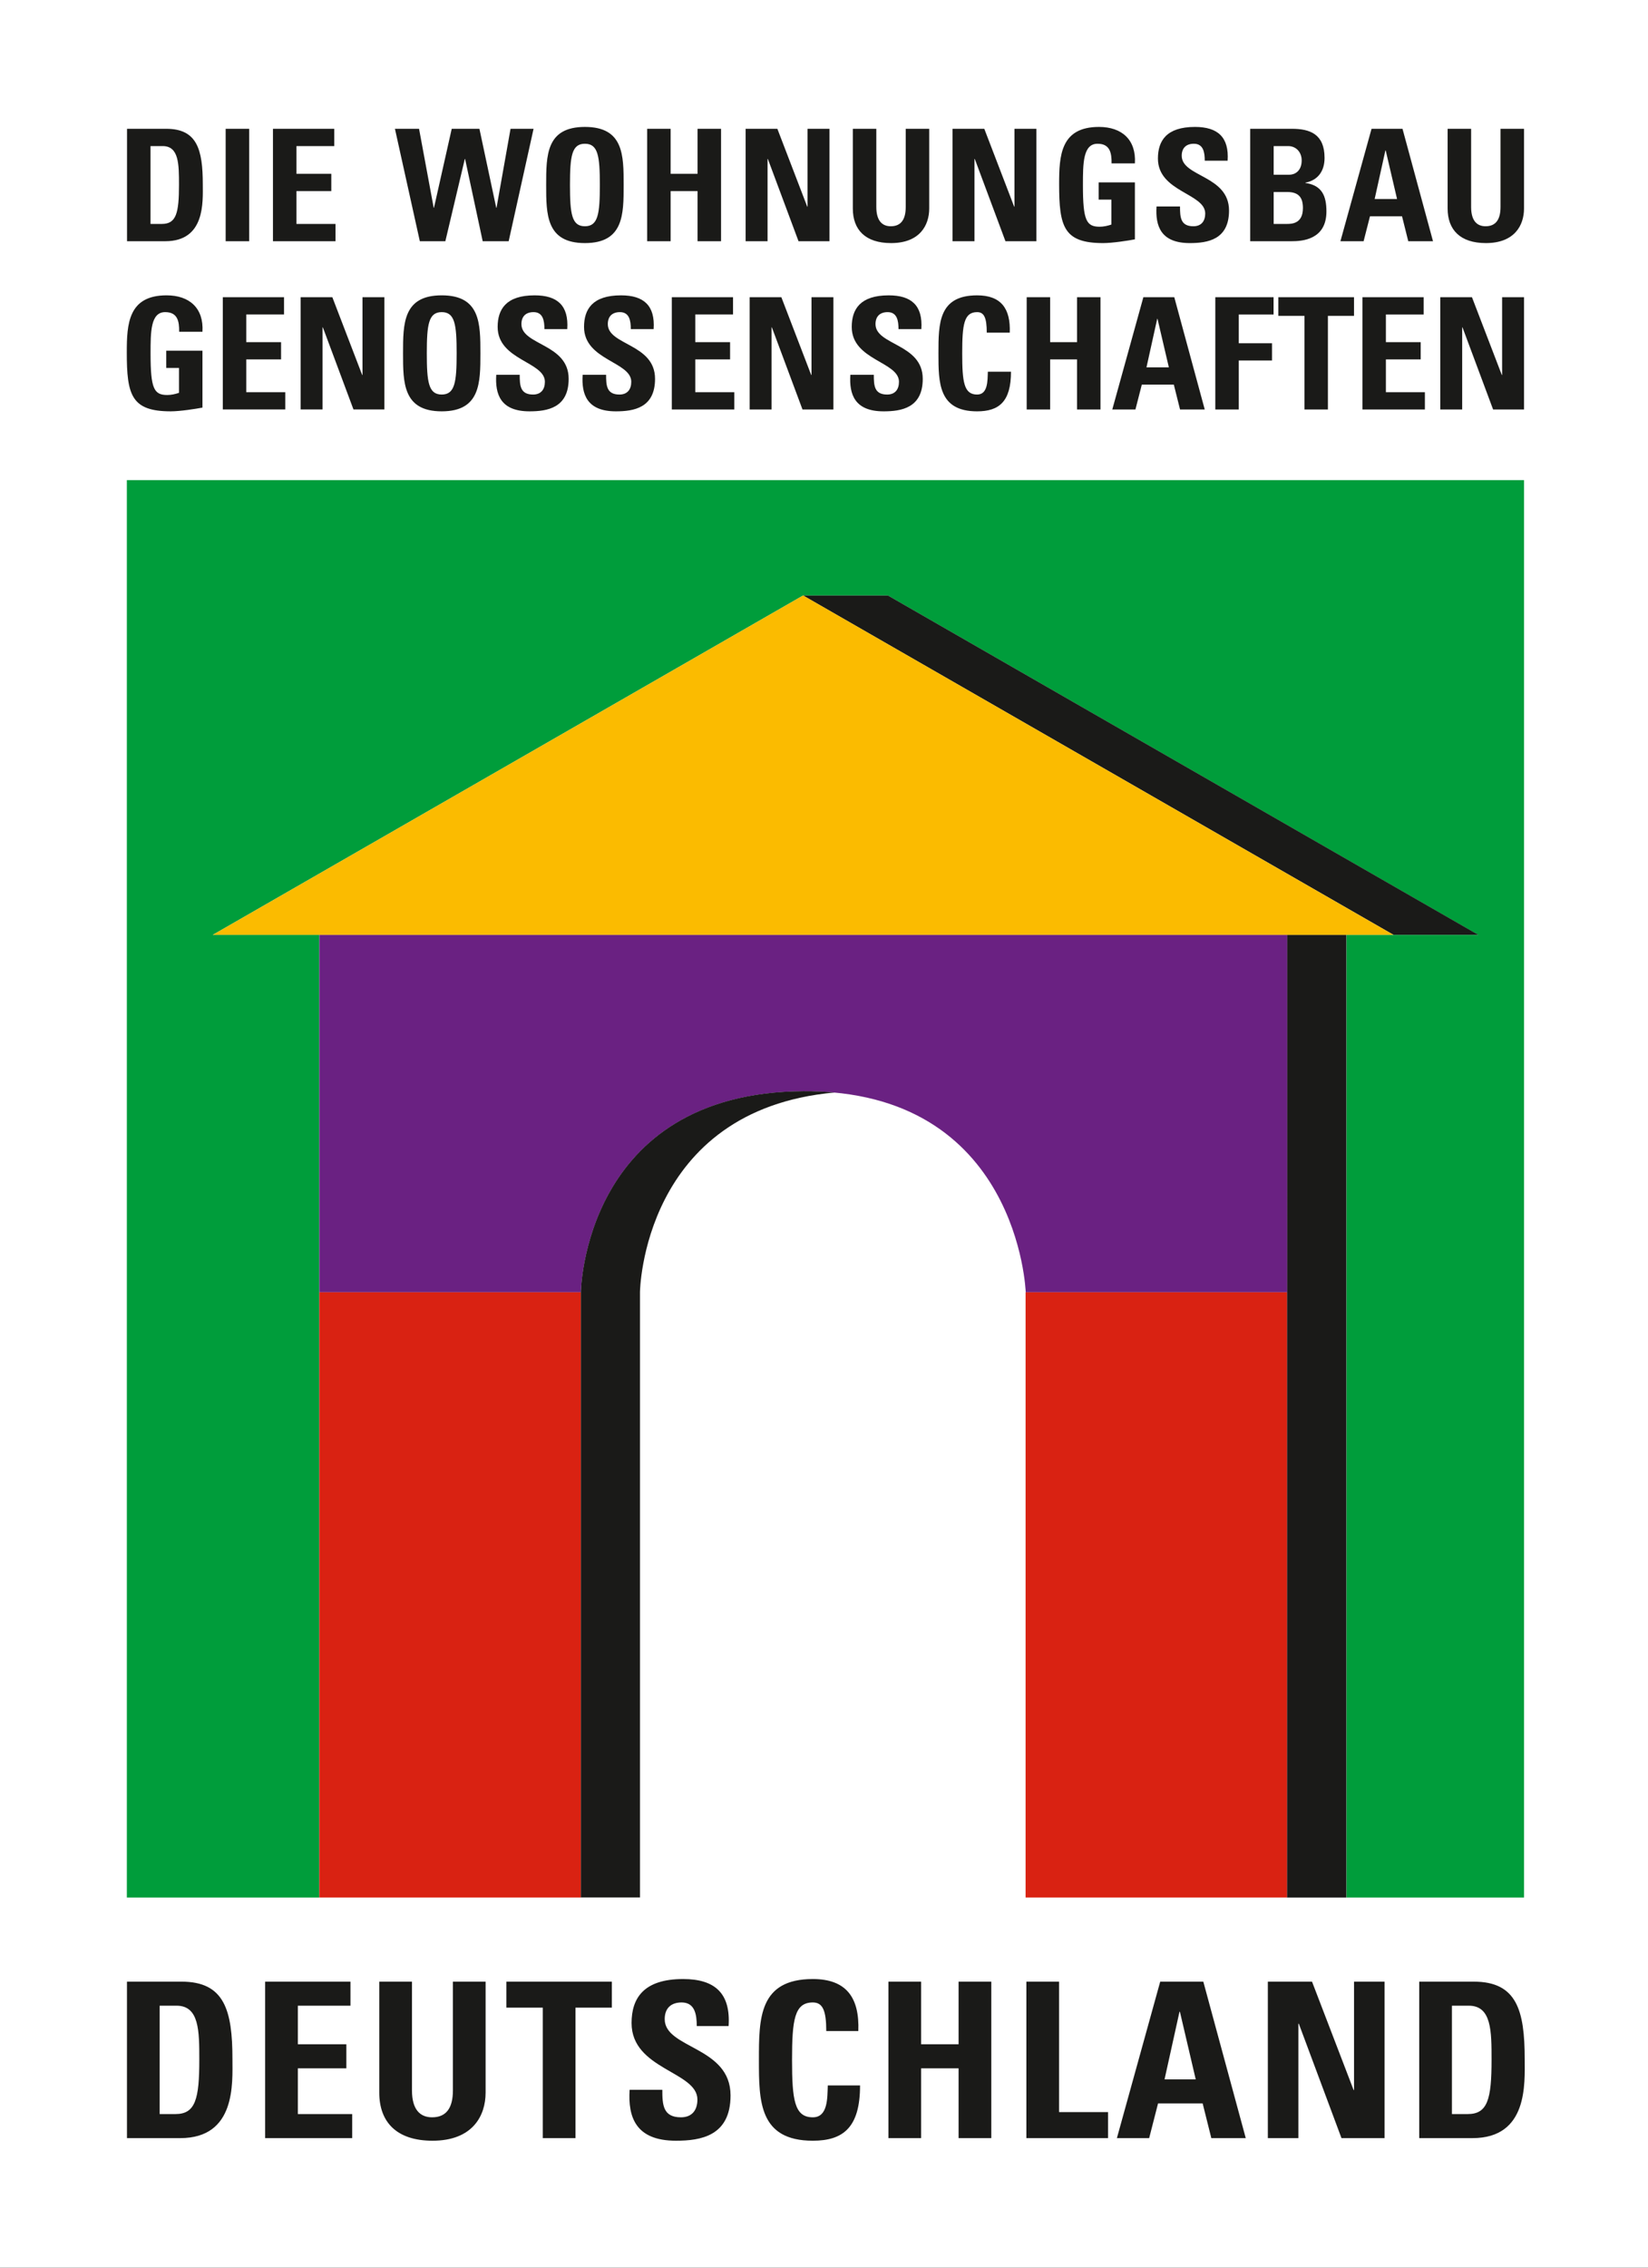 <svg clip-rule="evenodd" fill-rule="evenodd" stroke-linejoin="round" stroke-miterlimit="2" viewBox="0 0 240 330" xmlns="http://www.w3.org/2000/svg"><rect x="0" y="0" width="240" height="330" fill="#333333" stroke="none"/><path d="m0 0h240v329.999h-240z" fill="#fff" stroke-width=".504"/><path d="m0 409.273v-409.273h-403.713v409.273h55.599v-174.788h.001v-103.179h-30.78l170.572-97.987h24.51l170.573 97.99h-38.087v277.964z" fill="#009d3b" fill-rule="nonzero" transform="matrix(.504 0 0 .504 221.945 69.869)"/><path d="m371.915 106.89h17.154v277.966h-17.154z" fill="#1a1a18" transform="matrix(-.504 0 0 .504 383.511 82.175)"/><path d="m-206.527 42.889h196.714l21.255 12.211-196.717-.002z" fill="#1a1a18" fill-rule="nonzero" transform="matrix(-.437 -.251 -.251 .437 135.789 65.455)"/><path d="m296.387 106.895h75.528v174.786h-75.528z" fill="#d92212" transform="matrix(-.504 0 0 .504 336.802 134.17)"/><path d="m92.28 106.895h75.586v174.786h-75.586z" fill="#d92212" transform="matrix(-.504 0 0 .504 131.105 134.17)"/><g fill-rule="nonzero"><path d="m0 103.181 75.584-.002s.686-57.657 64.331-58.017c62.232-.35 64.192 58.017 64.192 58.017h75.528l.005-103.179-279.64.002z" fill="#6a2182" transform="matrix(.504 0 0 .504 46.507 136.042)"/><path d="m0-97.989-170.573 97.987 341.146.002z" fill="#fbbb00" transform="matrix(.504 0 0 .504 116.958 136.044)"/><path d="m0-232.015c-2.836-.265-5.809-.403-8.943-.385-63.64.359-64.331 58.007-64.331 58.016l.001 174.787h17.071v-174.786s.65-52.619 56.202-57.632" fill="#1a1a18" transform="matrix(.504 0 0 .504 121.525 275.922)"/><path d="m0-12.481c.404-6.779-3.726-10.505-10.37-10.505-11.089 0-11.493 8.305-11.493 16.476 0 12.301 1.302 17.015 12.705 17.015 2.693 0 7.317-.719 9.158-1.078v-16.431h-10.46v4.983h3.681v7.183c-1.033.359-2.245.629-3.367.629-3.861 0-4.849-1.796-4.849-11.942 0-6.285 0-11.987 4.22-11.987 3.592 0 4.086 2.649 4.041 5.657zm23.928 22.447v-4.983h-11.268v-9.473h10.056v-4.983h-10.056v-7.991h10.909v-4.983h-17.688v32.413zm10.775 0v-23.704h.089l8.844 23.704h8.934v-32.413h-6.33v22.446h-.09l-8.619-22.446h-9.158v32.413zm34.433-4.31c-3.816 0-4.31-3.591-4.31-11.897 0-8.305.494-11.897 4.31-11.897s4.31 3.592 4.31 11.897c0 8.306-.494 11.897-4.31 11.897m0 4.849c11.178 0 11.178-8.261 11.178-16.746 0-8.574 0-16.745-11.178-16.745-11.179 0-11.179 8.171-11.179 16.745 0 8.485 0 16.746 11.179 16.746m36.678-9.383c0-10.191-13.648-9.652-13.648-15.803 0-2.244 1.302-3.457 3.502-3.457 2.738 0 3.142 2.47 3.142 4.894h6.6c.449-6.779-2.829-9.742-9.428-9.742-8.261 0-10.685 4.04-10.685 9.113 0 9.652 13.648 10.012 13.648 15.848 0 2.2-1.122 3.681-3.412 3.681-3.726 0-3.861-2.604-3.861-5.701h-6.779c-.359 5.611 1.212 10.55 9.607 10.55 5.163 0 11.314-.988 11.314-9.383m24.961 0c0-10.191-13.648-9.652-13.648-15.803 0-2.244 1.302-3.457 3.502-3.457 2.738 0 3.142 2.47 3.142 4.894h6.599c.449-6.779-2.828-9.742-9.427-9.742-8.261 0-10.685 4.04-10.685 9.113 0 9.652 13.648 10.012 13.648 15.848 0 2.2-1.123 3.681-3.412 3.681-3.726 0-3.861-2.604-3.861-5.701h-6.779c-.359 5.611 1.212 10.55 9.607 10.55 5.163 0 11.314-.988 11.314-9.383m22.895 8.844v-4.983h-11.268v-9.473h10.056v-4.983h-10.056v-7.991h10.909v-4.983h-17.688v32.413zm10.775 0v-23.704h.09l8.844 23.704h8.934v-32.413h-6.33v22.446h-.09l-8.62-22.446h-9.158v32.413zm43.681-8.844c0-10.191-13.648-9.652-13.648-15.803 0-2.244 1.302-3.457 3.502-3.457 2.739 0 3.143 2.47 3.143 4.894h6.599c.449-6.779-2.828-9.742-9.428-9.742-8.26 0-10.684 4.04-10.684 9.113 0 9.652 13.647 10.012 13.647 15.848 0 2.2-1.122 3.681-3.411 3.681-3.726 0-3.861-2.604-3.861-5.701h-6.779c-.359 5.611 1.212 10.55 9.607 10.55 5.163 0 11.313-.988 11.313-9.383m15.713 9.383c6.33 0 9.787-2.784 9.787-11.448h-6.689c-.09 2.559.045 6.599-3.098 6.599-3.816 0-4.31-3.591-4.31-11.897 0-8.305.494-11.897 4.31-11.897 2.02 0 2.784 1.617 2.784 5.926h6.644c.27-6.958-2.514-10.774-9.428-10.774-11.178 0-11.178 8.171-11.178 16.745 0 8.485 0 16.746 11.178 16.746m21.1-19.978v-12.974h-6.778v32.413h6.778v-14.456h7.767v14.456h6.779v-32.413h-6.779v12.974zm24.646 19.439 1.841-7.183h9.248l1.796 7.183h7.138l-8.799-32.413h-8.934l-8.979 32.413zm9.653-12.166h-6.465l3.099-14.007h.088zm20.201 12.166v-14.142h9.608v-4.983h-9.608v-8.305h10.058v-4.983h-16.836v32.413zm11.438-32.413v5.387h7.542v27.026h6.779v-27.026h7.542v-5.387zm42.344 32.413v-4.983h-11.267v-9.473h10.055v-4.983h-10.055v-7.991h10.908v-4.983h-17.688v32.413zm10.776 0v-23.704h.089l8.844 23.704h8.934v-32.413h-6.33v22.446h-.09l-8.62-22.446h-9.158v32.413z" fill="#1a1a18" transform="matrix(.504 0 0 .504 29.484 54.564)"/><path d="m0-22.478h3.507c4.72 0 4.72 5.26 4.72 11.239 0 8.137-.809 11.239-4.945 11.239h-3.282zm-6.788 27.469h11.059c11.599 0 10.834-11.42 10.834-16.41 0-10.115-1.663-16.049-10.564-16.049h-11.329zm35.29-32.459h-6.788v32.459h6.788zm24.951 32.459v-4.991h-11.284v-9.486h10.07v-4.99h-10.07v-8.002h10.924v-4.99h-17.712v32.459zm24.366 0h7.373l5.619-23.738h.09l5.08 23.738h7.508l7.193-32.459h-6.653l-4.047 22.793h-.089l-4.856-22.793h-8.002l-5.125 22.793h-.09l-4.226-22.793h-6.968zm47.698-4.316c-3.821 0-4.315-3.597-4.315-11.914s.494-11.913 4.315-11.913c3.822 0 4.316 3.596 4.316 11.913s-.494 11.914-4.316 11.914m0 4.855c11.195 0 11.195-8.272 11.195-16.769 0-8.587 0-16.769-11.195-16.769-11.194 0-11.194 8.182-11.194 16.769 0 8.497 0 16.769 11.194 16.769m24.771-20.006v-12.992h-6.788v32.459h6.788v-14.477h7.778v14.477h6.788v-32.459h-6.788v12.992zm28.008 19.467v-23.738h.09l8.856 23.738h8.947v-32.459h-6.339v22.478h-.09l-8.632-22.478h-9.171v32.459zm39.921-32.459v22.568c0 3.597-1.349 5.575-4.316 5.575-2.472 0-4.181-1.574-4.181-5.575v-22.568h-6.788v23.018c0 6.114 3.596 9.98 11.059 9.98 8.272 0 11.014-5.125 11.014-9.98v-23.018zm19.87 32.459v-23.738h.09l8.857 23.738h8.946v-32.459h-6.339v22.478h-.09l-8.631-22.478h-9.171v32.459zm46.35-22.479c.405-6.788-3.731-10.52-10.385-10.52-11.104 0-11.508 8.317-11.508 16.499 0 12.319 1.303 17.039 12.722 17.039 2.698 0 7.328-.719 9.171-1.079v-16.454h-10.474v4.99h3.686v7.193c-1.034.36-2.248.63-3.372.63-3.866 0-4.855-1.799-4.855-11.959 0-6.294 0-12.003 4.226-12.003 3.596 0 4.091 2.652 4.046 5.664zm27.199 13.622c0-10.205-13.667-9.666-13.667-15.825 0-2.248 1.304-3.461 3.507-3.461 2.742 0 3.147 2.472 3.147 4.9h6.608c.45-6.789-2.832-9.756-9.441-9.756-8.272 0-10.699 4.046-10.699 9.127 0 9.665 13.666 10.025 13.666 15.869 0 2.203-1.124 3.687-3.416 3.687-3.732 0-3.867-2.608-3.867-5.71h-6.788c-.36 5.62 1.214 10.565 9.621 10.565 5.17 0 11.329-.989 11.329-9.396m12.902-5.35h3.957c3.416 0 4.495 1.754 4.495 4.631 0 4.54-3.237 4.585-4.675 4.585h-3.777zm0-13.262h4.181c2.293 0 3.911 1.753 3.911 4.136 0 3.147-2.068 4.136-3.551 4.136h-4.541zm5.215 27.469c2.877 0 10.026-.36 10.026-8.587 0-4.451-1.259-7.553-6.07-8.227v-.09c3.687-.719 5.53-3.417 5.53-7.148 0-6.924-4.271-8.407-9.441-8.407h-12.048v32.459zm20.77 0 1.843-7.194h9.261l1.798 7.194h7.149l-8.812-32.459h-8.946l-8.992 32.459zm9.666-12.184h-6.474l3.102-14.026h.09zm29.895-20.275v22.568c0 3.597-1.348 5.575-4.315 5.575-2.473 0-4.181-1.574-4.181-5.575v-22.568h-6.789v23.018c0 6.114 3.597 9.98 11.059 9.98 8.272 0 11.015-5.125 11.015-9.98v-23.018z" fill="#1a1a18" transform="matrix(.504 0 0 .504 21.92 32.587)"/><path d="m0-31.29h4.881c6.571 0 6.571 7.322 6.571 15.644 0 11.328-1.127 15.645-6.884 15.645h-4.568zm-9.449 38.235h15.394c16.145 0 15.081-15.894 15.081-22.841 0-14.08-2.315-22.339-14.706-22.339h-15.769zm65.08 0v-6.946h-15.707v-13.203h14.018v-6.946h-14.018v-11.14h15.207v-6.945h-24.656v45.18zm29.099-45.18v31.414c0 5.006-1.878 7.759-6.008 7.759-3.441 0-5.819-2.191-5.819-7.759v-31.414h-9.45v32.04c0 8.509 5.007 13.891 15.395 13.891 11.514 0 15.331-7.134 15.331-13.891v-32.04zm15.456 0v7.508h10.513v37.672h9.449v-37.672h10.513v-7.508zm64.768 32.852c0-14.205-19.024-13.454-19.024-22.026 0-3.129 1.815-4.82 4.881-4.82 3.818 0 4.381 3.443 4.381 6.822h9.199c.626-9.45-3.943-13.579-13.141-13.579-11.515 0-14.894 5.631-14.894 12.703 0 13.454 19.024 13.955 19.024 22.09 0 3.065-1.565 5.131-4.756 5.131-5.194 0-5.382-3.629-5.382-7.948h-9.449c-.501 7.822 1.689 14.706 13.391 14.706 7.197 0 15.77-1.377 15.77-13.079m23.78 13.079c8.823 0 13.642-3.88 13.642-15.957h-9.325c-.125 3.568.063 9.199-4.317 9.199-5.32 0-6.008-5.006-6.008-16.584 0-11.576.688-16.583 6.008-16.583 2.816 0 3.879 2.253 3.879 8.261h9.262c.375-9.7-3.504-15.018-13.141-15.018-15.582 0-15.582 11.388-15.582 23.34 0 11.829 0 23.342 15.582 23.342m31.288-27.846v-18.085h-9.449v45.18h9.449v-20.149h10.826v20.149h9.45v-45.18h-9.45v18.085zm54.006 27.095v-7.509h-14.144v-37.671h-9.449v45.18zm11.887 0 2.566-10.011h12.891l2.503 10.011h9.95l-12.265-45.18h-12.453l-12.516 45.18zm13.455-16.959h-9.012l4.318-19.523h.125zm29.661 16.959v-33.041h.125l12.329 33.041h12.452v-45.18h-8.824v31.289h-.125l-12.015-31.289h-12.765v45.18zm44.367-38.235h4.881c6.571 0 6.571 7.322 6.571 15.644 0 11.328-1.127 15.645-6.884 15.645h-4.568zm-9.449 38.235h15.394c16.145 0 15.081-15.894 15.081-22.841 0-14.08-2.314-22.339-14.706-22.339h-15.769z" fill="#1a1a18" transform="matrix(.504 0 0 .504 23.253 307.647)"/></g></svg>